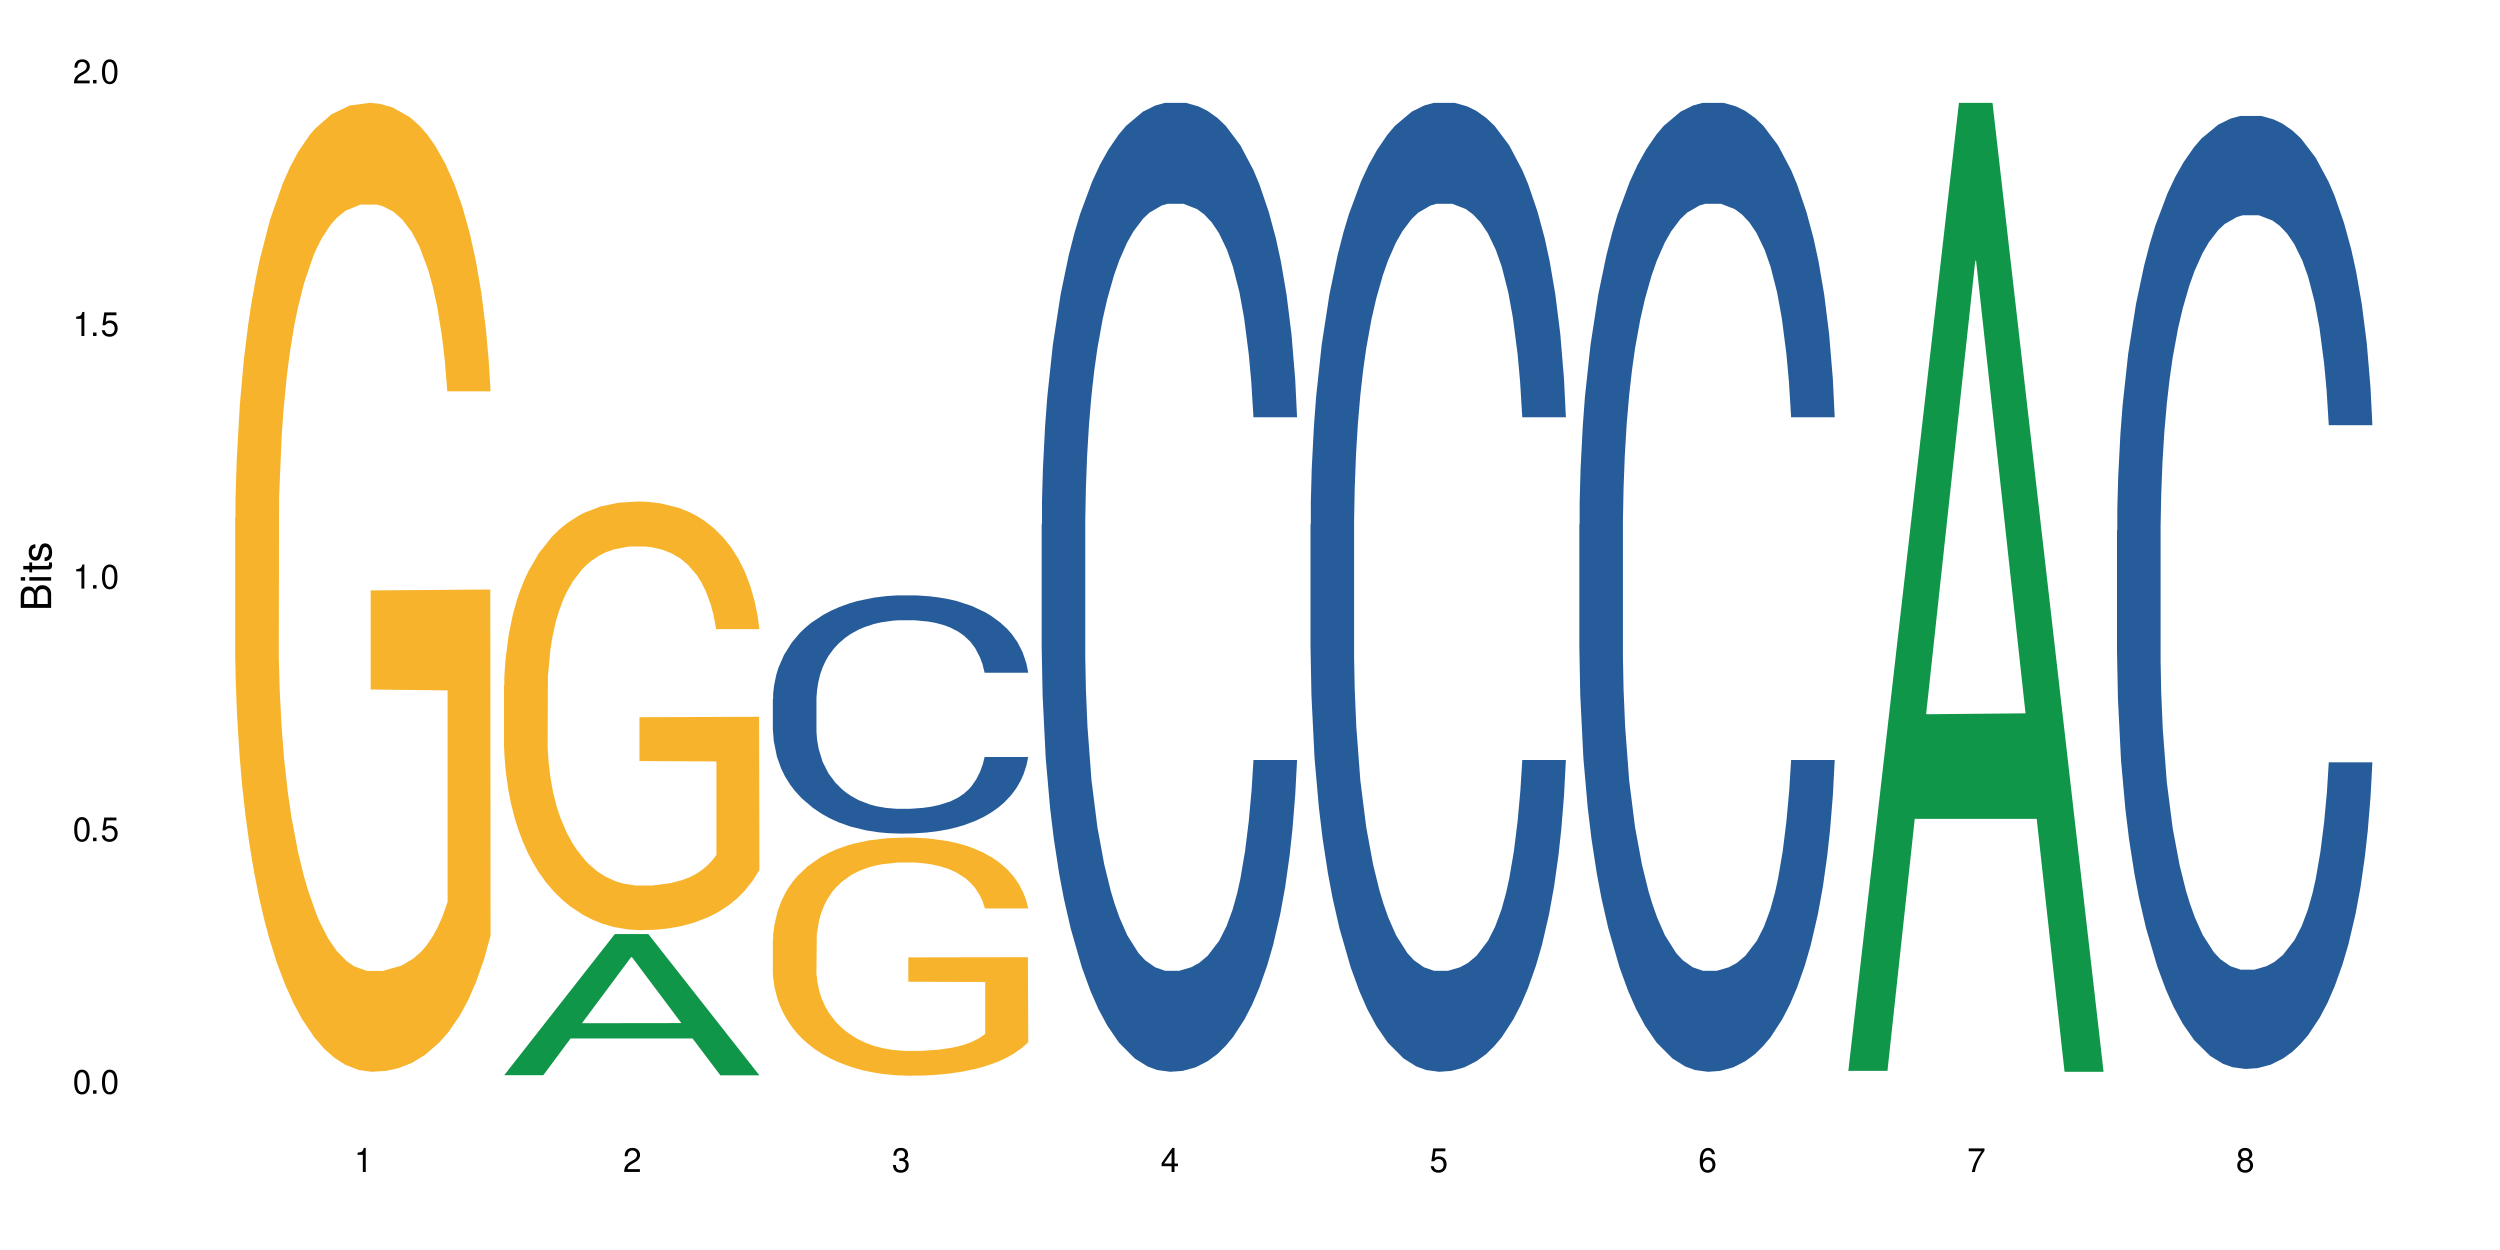 <?xml version="1.0" encoding="UTF-8"?>
<svg xmlns="http://www.w3.org/2000/svg" xmlns:xlink="http://www.w3.org/1999/xlink" width="720" height="360" viewBox="0 0 720 360">
<defs>
<g>
<g id="glyph-0-0">
</g>
<g id="glyph-0-1">
<path d="M 2.641 -6.938 C 2 -6.938 1.422 -6.656 1.078 -6.172 C 0.641 -5.562 0.406 -4.641 0.406 -3.359 C 0.406 -1.016 1.188 0.219 2.641 0.219 C 4.078 0.219 4.859 -1.016 4.859 -3.297 C 4.859 -4.641 4.656 -5.547 4.203 -6.172 C 3.844 -6.656 3.281 -6.938 2.641 -6.938 Z M 2.641 -6.188 C 3.547 -6.188 4 -5.25 4 -3.375 C 4 -1.406 3.562 -0.484 2.625 -0.484 C 1.734 -0.484 1.281 -1.438 1.281 -3.344 C 1.281 -5.25 1.734 -6.188 2.641 -6.188 Z M 2.641 -6.188 "/>
</g>
<g id="glyph-0-2">
<path d="M 1.828 -1 L 0.828 -1 L 0.828 0 L 1.828 0 Z M 1.828 -1 "/>
</g>
<g id="glyph-0-3">
<path d="M 4.562 -6.797 L 1.062 -6.797 L 0.547 -3.094 L 1.328 -3.094 C 1.719 -3.562 2.047 -3.734 2.578 -3.734 C 3.484 -3.734 4.062 -3.109 4.062 -2.094 C 4.062 -1.125 3.484 -0.531 2.578 -0.531 C 1.828 -0.531 1.375 -0.906 1.188 -1.672 L 0.328 -1.672 C 0.453 -1.109 0.547 -0.844 0.75 -0.594 C 1.125 -0.078 1.828 0.219 2.594 0.219 C 3.969 0.219 4.922 -0.781 4.922 -2.219 C 4.922 -3.562 4.031 -4.484 2.719 -4.484 C 2.25 -4.484 1.859 -4.359 1.469 -4.062 L 1.734 -5.969 L 4.562 -5.969 Z M 4.562 -6.797 "/>
</g>
<g id="glyph-0-4">
<path d="M 2.484 -4.938 L 2.484 0 L 3.328 0 L 3.328 -6.938 L 2.766 -6.938 C 2.469 -5.875 2.281 -5.734 0.984 -5.562 L 0.984 -4.938 Z M 2.484 -4.938 "/>
</g>
<g id="glyph-0-5">
<path d="M 4.859 -0.828 L 1.281 -0.828 C 1.359 -1.406 1.672 -1.781 2.5 -2.281 L 3.469 -2.828 C 4.406 -3.344 4.906 -4.062 4.906 -4.906 C 4.906 -5.484 4.672 -6.031 4.266 -6.406 C 3.859 -6.766 3.375 -6.938 2.719 -6.938 C 1.859 -6.938 1.219 -6.625 0.844 -6.031 C 0.609 -5.672 0.5 -5.234 0.484 -4.531 L 1.328 -4.531 C 1.359 -5.016 1.406 -5.281 1.531 -5.516 C 1.75 -5.938 2.188 -6.203 2.703 -6.203 C 3.469 -6.203 4.031 -5.641 4.031 -4.891 C 4.031 -4.344 3.719 -3.859 3.125 -3.516 L 2.234 -3 C 0.812 -2.172 0.406 -1.531 0.328 -0.016 L 4.859 -0.016 Z M 4.859 -0.828 "/>
</g>
<g id="glyph-0-6">
<path d="M 2.125 -3.188 L 2.578 -3.188 C 3.5 -3.188 3.984 -2.766 3.984 -1.922 C 3.984 -1.062 3.469 -0.531 2.594 -0.531 C 1.656 -0.531 1.203 -1 1.156 -2.016 L 0.312 -2.016 C 0.344 -1.453 0.438 -1.094 0.609 -0.781 C 0.953 -0.109 1.625 0.219 2.547 0.219 C 3.953 0.219 4.859 -0.625 4.859 -1.938 C 4.859 -2.828 4.516 -3.297 3.703 -3.594 C 4.344 -3.844 4.656 -4.328 4.656 -5.031 C 4.656 -6.219 3.875 -6.938 2.578 -6.938 C 1.203 -6.938 0.484 -6.172 0.453 -4.703 L 1.297 -4.703 C 1.312 -5.125 1.344 -5.359 1.453 -5.578 C 1.641 -5.969 2.062 -6.203 2.594 -6.203 C 3.344 -6.203 3.797 -5.75 3.797 -5 C 3.797 -4.516 3.609 -4.219 3.25 -4.047 C 3.016 -3.953 2.703 -3.922 2.125 -3.906 Z M 2.125 -3.188 "/>
</g>
<g id="glyph-0-7">
<path d="M 3.141 -1.672 L 3.141 0 L 3.984 0 L 3.984 -1.672 L 4.984 -1.672 L 4.984 -2.438 L 3.984 -2.438 L 3.984 -6.938 L 3.359 -6.938 L 0.266 -2.578 L 0.266 -1.672 Z M 3.141 -2.438 L 1 -2.438 L 3.141 -5.5 Z M 3.141 -2.438 "/>
</g>
<g id="glyph-0-8">
<path d="M 4.781 -5.125 C 4.609 -6.266 3.891 -6.938 2.844 -6.938 C 2.094 -6.938 1.422 -6.578 1.031 -5.953 C 0.594 -5.266 0.406 -4.422 0.406 -3.172 C 0.406 -2 0.578 -1.25 0.984 -0.641 C 1.359 -0.078 1.953 0.219 2.703 0.219 C 3.984 0.219 4.922 -0.75 4.922 -2.094 C 4.922 -3.375 4.062 -4.281 2.844 -4.281 C 2.172 -4.281 1.641 -4.031 1.281 -3.516 C 1.281 -5.234 1.828 -6.188 2.797 -6.188 C 3.391 -6.188 3.797 -5.797 3.938 -5.125 Z M 2.734 -3.531 C 3.547 -3.531 4.062 -2.953 4.062 -2.031 C 4.062 -1.156 3.484 -0.531 2.703 -0.531 C 1.922 -0.531 1.328 -1.188 1.328 -2.078 C 1.328 -2.938 1.906 -3.531 2.734 -3.531 Z M 2.734 -3.531 "/>
</g>
<g id="glyph-0-9">
<path d="M 4.984 -6.797 L 0.438 -6.797 L 0.438 -5.969 L 4.109 -5.969 C 2.5 -3.656 1.828 -2.234 1.328 0 L 2.219 0 C 2.594 -2.172 3.453 -4.047 4.984 -6.094 Z M 4.984 -6.797 "/>
</g>
<g id="glyph-0-10">
<path d="M 3.75 -3.656 C 4.469 -4.094 4.688 -4.438 4.688 -5.078 C 4.688 -6.172 3.844 -6.938 2.641 -6.938 C 1.438 -6.938 0.594 -6.172 0.594 -5.094 C 0.594 -4.438 0.812 -4.094 1.516 -3.656 C 0.734 -3.266 0.359 -2.703 0.359 -1.922 C 0.359 -0.656 1.281 0.219 2.641 0.219 C 3.984 0.219 4.922 -0.656 4.922 -1.922 C 4.922 -2.703 4.531 -3.266 3.75 -3.656 Z M 2.641 -6.188 C 3.359 -6.188 3.812 -5.75 3.812 -5.062 C 3.812 -4.406 3.344 -3.984 2.641 -3.984 C 1.922 -3.984 1.453 -4.406 1.453 -5.078 C 1.453 -5.75 1.922 -6.188 2.641 -6.188 Z M 2.641 -3.266 C 3.484 -3.266 4.062 -2.719 4.062 -1.906 C 4.062 -1.078 3.484 -0.531 2.625 -0.531 C 1.797 -0.531 1.219 -1.094 1.219 -1.906 C 1.219 -2.719 1.781 -3.266 2.641 -3.266 Z M 2.641 -3.266 "/>
</g>
<g id="glyph-1-0">
</g>
<g id="glyph-1-1">
<path d="M 0 -0.953 L 0 -4.891 C 0 -5.719 -0.234 -6.344 -0.734 -6.797 C -1.188 -7.234 -1.812 -7.469 -2.5 -7.469 C -3.547 -7.469 -4.188 -7 -4.625 -5.875 C -4.984 -6.688 -5.625 -7.094 -6.531 -7.094 C -7.172 -7.094 -7.734 -6.859 -8.141 -6.391 C -8.562 -5.922 -8.75 -5.344 -8.75 -4.5 L -8.75 -0.953 Z M -4.984 -2.062 L -7.766 -2.062 L -7.766 -4.219 C -7.766 -4.844 -7.688 -5.203 -7.453 -5.5 C -7.219 -5.812 -6.859 -5.969 -6.375 -5.969 C -5.891 -5.969 -5.531 -5.812 -5.297 -5.5 C -5.062 -5.203 -4.984 -4.844 -4.984 -4.219 Z M -0.984 -2.062 L -4 -2.062 L -4 -4.781 C -4 -5.766 -3.438 -6.359 -2.484 -6.359 C -1.547 -6.359 -0.984 -5.766 -0.984 -4.781 Z M -0.984 -2.062 "/>
</g>
<g id="glyph-1-2">
<path d="M -6.281 -1.797 L -6.281 -0.797 L 0 -0.797 L 0 -1.797 Z M -8.75 -1.797 L -8.75 -0.797 L -7.484 -0.797 L -7.484 -1.797 Z M -8.75 -1.797 "/>
</g>
<g id="glyph-1-3">
<path d="M -6.281 -3.047 L -6.281 -2.016 L -8.016 -2.016 L -8.016 -1.016 L -6.281 -1.016 L -6.281 -0.172 L -5.469 -0.172 L -5.469 -1.016 L -0.719 -1.016 C -0.078 -1.016 0.281 -1.453 0.281 -2.234 C 0.281 -2.5 0.25 -2.719 0.188 -3.047 L -0.641 -3.047 C -0.609 -2.906 -0.594 -2.766 -0.594 -2.562 C -0.594 -2.141 -0.719 -2.016 -1.156 -2.016 L -5.469 -2.016 L -5.469 -3.047 Z M -6.281 -3.047 "/>
</g>
<g id="glyph-1-4">
<path d="M -4.531 -5.25 C -5.766 -5.25 -6.469 -4.422 -6.469 -2.969 C -6.469 -1.516 -5.719 -0.562 -4.547 -0.562 C -3.562 -0.562 -3.094 -1.062 -2.734 -2.562 L -2.516 -3.484 C -2.344 -4.188 -2.094 -4.469 -1.641 -4.469 C -1.047 -4.469 -0.641 -3.875 -0.641 -3 C -0.641 -2.453 -0.797 -2 -1.062 -1.75 C -1.25 -1.594 -1.422 -1.531 -1.875 -1.469 L -1.875 -0.406 C -0.422 -0.453 0.281 -1.266 0.281 -2.922 C 0.281 -4.5 -0.5 -5.516 -1.719 -5.516 C -2.656 -5.516 -3.172 -4.984 -3.469 -3.734 L -3.703 -2.766 C -3.891 -1.953 -4.156 -1.609 -4.594 -1.609 C -5.188 -1.609 -5.547 -2.125 -5.547 -2.938 C -5.547 -3.75 -5.203 -4.172 -4.531 -4.203 Z M -4.531 -5.25 "/>
</g>
</g>
</defs>
<rect x="-72" y="-36" width="864" height="432" fill="rgb(100%, 100%, 100%)" fill-opacity="1"/>
<path fill-rule="nonzero" fill="rgb(96.863%, 70.196%, 16.863%)" fill-opacity="1" d="M 67.73 149.141 L 67.82 148.887 L 67.82 143.789 L 68.18 132.32 L 69.078 116.52 L 70.242 103.523 L 71.5 93.328 L 72.305 87.977 L 73.652 80.332 L 74.816 74.723 L 77.777 63.258 L 81.543 52.551 L 83.609 47.965 L 85.941 43.633 L 89.258 38.789 L 90.785 37.008 L 95.449 32.93 L 100.738 30.379 L 106.57 29.617 L 109.262 29.871 L 112.938 30.891 L 117.961 33.695 L 120.832 36.242 L 123.074 38.789 L 125.406 42.102 L 128.277 47.199 L 130.969 53.316 L 133.121 59.434 L 135.273 67.078 L 137.066 75.234 L 138.594 84.152 L 139.938 94.855 L 140.746 103.777 L 141.281 112.695 L 128.816 112.695 L 128.098 103.777 L 127.289 96.895 L 125.945 88.484 L 124.598 82.371 L 123.254 77.527 L 120.742 70.902 L 118.59 66.824 L 115.898 63.258 L 113.297 60.961 L 110.336 59.434 L 108.543 58.922 L 103.789 58.922 L 99.484 60.707 L 96.973 62.746 L 95.18 64.785 L 92.668 68.609 L 91.141 71.664 L 90.246 73.703 L 87.555 81.605 L 85.762 88.742 L 84.773 93.582 L 83.52 101.227 L 82.621 108.109 L 81.633 118.305 L 81.098 125.949 L 80.379 143.277 L 80.289 189.152 L 80.559 198.836 L 81.098 209.285 L 81.812 218.461 L 82.891 228.145 L 83.965 235.535 L 85.852 245.473 L 87.465 252.098 L 88.719 256.434 L 91.141 263.312 L 92.129 265.605 L 94.461 270.195 L 96.883 273.762 L 99.844 276.82 L 102.086 278.348 L 105.672 279.621 L 110.246 279.621 L 115.629 278.094 L 119.039 276.055 L 121.371 274.016 L 122.895 272.23 L 124.777 269.43 L 126.125 266.879 L 127.379 264.078 L 128.906 259.746 L 128.906 198.836 L 106.75 198.582 L 106.75 170.039 L 141.195 169.781 L 141.281 269.43 L 139.398 276.309 L 137.066 282.938 L 134.824 288.031 L 132.492 292.367 L 129.176 297.207 L 126.484 300.266 L 122.355 303.832 L 118.59 306.129 L 114.645 307.656 L 111.145 308.422 L 107.02 308.676 L 103.34 308.168 L 99.395 306.637 L 96.254 304.598 L 93.383 302.051 L 90.516 298.738 L 86.926 293.387 L 84.594 289.051 L 82.172 283.699 L 79.75 277.328 L 77.598 270.449 L 76.164 265.098 L 74.727 258.98 L 73.203 251.336 L 71.766 242.668 L 70.691 234.77 L 69.703 225.852 L 68.988 217.441 L 68.27 205.973 L 67.91 196.797 L 67.73 188.898 Z M 67.73 149.141 "/>
<path fill-rule="nonzero" fill="rgb(6.275%, 58.824%, 28.235%)" fill-opacity="1" d="M 145.156 309.66 L 145.234 309.625 L 177.059 269.02 L 186.723 269.02 L 218.707 309.699 L 207.469 309.699 L 199.453 299.082 L 164.328 299.082 L 156.469 309.66 L 145.156 309.66 L 167.707 294.688 L 196.23 294.648 L 182.008 275.664 L 181.852 275.629 L 181.695 275.742 L 167.629 294.648 L 167.707 294.688 Z M 145.156 309.66 "/>
<path fill-rule="nonzero" fill="rgb(96.863%, 70.196%, 16.863%)" fill-opacity="1" d="M 145.156 197.309 L 145.242 197.199 L 145.242 194.941 L 145.602 189.867 L 146.5 182.879 L 147.664 177.129 L 148.922 172.617 L 149.73 170.25 L 151.074 166.867 L 152.242 164.387 L 155.199 159.312 L 158.969 154.578 L 161.031 152.547 L 163.363 150.633 L 166.684 148.488 L 168.207 147.699 L 172.871 145.895 L 178.164 144.77 L 183.992 144.43 L 186.684 144.543 L 190.363 144.996 L 195.387 146.234 L 198.254 147.363 L 200.496 148.488 L 202.828 149.957 L 205.699 152.211 L 208.391 154.918 L 210.543 157.621 L 212.695 161.004 L 214.492 164.613 L 216.016 168.559 L 217.359 173.293 L 218.168 177.242 L 218.707 181.188 L 206.238 181.188 L 205.52 177.242 L 204.715 174.195 L 203.367 170.477 L 202.023 167.77 L 200.676 165.629 L 198.164 162.695 L 196.012 160.891 L 193.32 159.312 L 190.723 158.301 L 187.762 157.621 L 185.969 157.398 L 181.211 157.398 L 176.906 158.188 L 174.395 159.09 L 172.602 159.988 L 170.09 161.68 L 168.566 163.035 L 167.668 163.938 L 164.977 167.43 L 163.184 170.59 L 162.195 172.73 L 160.941 176.113 L 160.043 179.156 L 159.059 183.668 L 158.52 187.051 L 157.801 194.719 L 157.711 215.012 L 157.98 219.297 L 158.52 223.918 L 159.238 227.977 L 160.312 232.262 L 161.391 235.531 L 163.273 239.93 L 164.887 242.859 L 166.145 244.777 L 168.566 247.82 L 169.551 248.836 L 171.883 250.867 L 174.305 252.445 L 177.266 253.797 L 179.508 254.473 L 183.098 255.039 L 187.672 255.039 L 193.055 254.363 L 196.461 253.461 L 198.793 252.559 L 200.32 251.77 L 202.203 250.527 L 203.547 249.402 L 204.805 248.16 L 206.328 246.242 L 206.328 219.297 L 184.172 219.184 L 184.172 206.555 L 218.617 206.441 L 218.707 250.527 L 216.824 253.574 L 214.492 256.504 L 212.25 258.758 L 209.918 260.676 L 206.598 262.816 L 203.906 264.172 L 199.781 265.75 L 196.012 266.766 L 192.066 267.441 L 188.566 267.777 L 184.441 267.891 L 180.766 267.668 L 176.816 266.988 L 173.68 266.086 L 170.809 264.961 L 167.938 263.496 L 164.352 261.125 L 162.016 259.211 L 159.594 256.844 L 157.172 254.023 L 155.02 250.98 L 153.586 248.613 L 152.152 245.906 L 150.625 242.523 L 149.191 238.691 L 148.113 235.195 L 147.129 231.246 L 146.41 227.527 L 145.691 222.453 L 145.332 218.395 L 145.156 214.898 Z M 145.156 197.309 "/>
<path fill-rule="nonzero" fill="rgb(14.51%, 36.078%, 60%)" fill-opacity="1" d="M 222.578 201.332 L 222.668 201.27 L 222.668 199.766 L 222.938 197.383 L 223.562 194.371 L 224.191 192.301 L 225.809 188.602 L 228.051 185.027 L 230.383 182.27 L 232.086 180.641 L 233.609 179.387 L 237.109 177.066 L 239.352 175.875 L 241.773 174.809 L 244.734 173.742 L 246.887 173.113 L 251.73 172.113 L 255.316 171.672 L 258.098 171.484 L 264.109 171.484 L 267.695 171.734 L 270.297 172.051 L 273.168 172.551 L 275.59 173.113 L 279.805 174.496 L 283.57 176.25 L 285.277 177.254 L 287.969 179.199 L 290.031 181.078 L 291.465 182.707 L 293.082 185.027 L 294.516 187.852 L 295.59 191.047 L 296.129 193.746 L 283.57 193.746 L 282.945 191.238 L 282.227 189.293 L 280.883 186.723 L 279.535 184.902 L 277.652 183.086 L 275.949 181.895 L 273.617 180.703 L 271.551 179.949 L 269.398 179.387 L 267.336 179.008 L 263.391 178.633 L 258.816 178.633 L 257.109 178.758 L 253.613 179.262 L 251.73 179.699 L 249.039 180.578 L 247.156 181.391 L 244.914 182.645 L 243.387 183.711 L 241.504 185.344 L 240.16 186.785 L 238.633 188.855 L 237.738 190.422 L 236.93 192.176 L 236.211 194.246 L 235.672 196.441 L 235.316 198.762 L 235.137 201.02 L 235.137 210.738 L 235.316 212.996 L 235.762 215.629 L 236.93 219.453 L 238.633 222.777 L 240.605 225.41 L 242.492 227.293 L 243.566 228.168 L 245.004 229.172 L 247.246 230.426 L 250.473 231.68 L 252.355 232.184 L 255.227 232.684 L 258.188 232.934 L 262.133 232.934 L 265.633 232.684 L 267.965 232.371 L 270.387 231.867 L 273.707 230.805 L 275.77 229.801 L 277.562 228.609 L 278.906 227.418 L 279.805 226.414 L 281.148 224.469 L 282.227 222.336 L 283.035 220.145 L 283.57 218.012 L 296.129 218.012 L 295.59 220.52 L 294.785 222.965 L 293.977 224.781 L 292.723 226.977 L 291.285 228.922 L 289.223 231.117 L 287.52 232.559 L 285.277 234.125 L 283.215 235.316 L 280.973 236.383 L 277.652 237.637 L 275.5 238.266 L 273.168 238.828 L 270.387 239.332 L 266.887 239.77 L 263.121 240.02 L 259.621 240.082 L 255.855 239.957 L 253.074 239.707 L 249.398 239.141 L 244.824 238.016 L 241.504 236.824 L 238.902 235.633 L 236.66 234.375 L 234.148 232.684 L 230.918 229.926 L 228.945 227.793 L 227.602 226.039 L 226.074 223.59 L 225 221.398 L 223.742 217.887 L 222.848 213.434 L 222.578 209.984 Z M 222.578 201.332 "/>
<path fill-rule="nonzero" fill="rgb(96.863%, 70.196%, 16.863%)" fill-opacity="1" d="M 222.578 270.594 L 222.668 270.527 L 222.668 269.277 L 223.027 266.457 L 223.922 262.574 L 225.09 259.379 L 226.344 256.871 L 227.152 255.555 L 228.496 253.676 L 229.664 252.301 L 232.625 249.48 L 236.391 246.848 L 238.453 245.723 L 240.785 244.656 L 244.105 243.465 L 245.629 243.027 L 250.293 242.023 L 255.586 241.398 L 261.418 241.211 L 264.109 241.273 L 267.785 241.523 L 272.809 242.211 L 275.68 242.84 L 277.922 243.465 L 280.254 244.281 L 283.125 245.531 L 285.816 247.035 L 287.969 248.539 L 290.121 250.418 L 291.914 252.426 L 293.438 254.617 L 294.785 257.25 L 295.59 259.441 L 296.129 261.633 L 283.66 261.633 L 282.945 259.441 L 282.137 257.75 L 280.793 255.684 L 279.445 254.18 L 278.102 252.988 L 275.59 251.359 L 273.438 250.355 L 270.746 249.48 L 268.145 248.918 L 265.184 248.539 L 263.391 248.414 L 258.637 248.414 L 254.332 248.852 L 251.82 249.355 L 250.023 249.855 L 247.512 250.797 L 245.988 251.547 L 245.094 252.047 L 242.402 253.992 L 240.605 255.746 L 239.621 256.934 L 238.363 258.812 L 237.469 260.504 L 236.48 263.012 L 235.941 264.891 L 235.227 269.152 L 235.137 280.426 L 235.406 282.809 L 235.941 285.375 L 236.66 287.633 L 237.738 290.012 L 238.812 291.828 L 240.695 294.273 L 242.312 295.902 L 243.566 296.965 L 245.988 298.656 L 246.977 299.223 L 249.309 300.348 L 251.73 301.227 L 254.691 301.977 L 256.934 302.355 L 260.52 302.668 L 265.094 302.668 L 270.477 302.293 L 273.887 301.789 L 276.219 301.289 L 277.742 300.852 L 279.625 300.16 L 280.973 299.535 L 282.227 298.844 L 283.75 297.781 L 283.75 282.809 L 261.598 282.746 L 261.598 275.73 L 296.039 275.668 L 296.129 300.16 L 294.246 301.852 L 291.914 303.48 L 289.672 304.734 L 287.34 305.801 L 284.02 306.988 L 281.328 307.742 L 277.203 308.617 L 273.438 309.184 L 269.488 309.559 L 265.992 309.746 L 261.867 309.809 L 258.188 309.684 L 254.242 309.309 L 251.102 308.805 L 248.23 308.18 L 245.359 307.367 L 241.773 306.051 L 239.441 304.984 L 237.02 303.668 L 234.598 302.102 L 232.445 300.41 L 231.008 299.098 L 229.574 297.594 L 228.051 295.715 L 226.613 293.582 L 225.539 291.641 L 224.551 289.449 L 223.832 287.383 L 223.117 284.562 L 222.758 282.309 L 222.578 280.363 Z M 222.578 270.594 "/>
<path fill-rule="nonzero" fill="rgb(14.51%, 36.078%, 60%)" fill-opacity="1" d="M 300 151.035 L 300.09 150.781 L 300.09 144.656 L 300.359 134.965 L 300.988 122.723 L 301.617 114.305 L 303.23 99.254 L 305.473 84.715 L 307.805 73.488 L 309.508 66.859 L 311.035 61.758 L 314.531 52.316 L 316.773 47.473 L 319.195 43.137 L 322.156 38.797 L 324.309 36.246 L 329.152 32.168 L 332.742 30.383 L 335.52 29.617 L 341.531 29.617 L 345.117 30.637 L 347.719 31.91 L 350.59 33.953 L 353.012 36.246 L 357.227 41.859 L 360.996 49.004 L 362.699 53.082 L 365.391 60.992 L 367.453 68.645 L 368.891 75.277 L 370.504 84.715 L 371.938 96.191 L 373.016 109.203 L 373.555 120.172 L 360.996 120.172 L 360.367 109.965 L 359.648 102.059 L 358.305 91.602 L 356.961 84.203 L 355.074 76.805 L 353.371 71.961 L 351.039 67.113 L 348.977 64.051 L 346.824 61.758 L 344.762 60.227 L 340.812 58.695 L 336.238 58.695 L 334.535 59.207 L 331.035 61.246 L 329.152 63.031 L 326.461 66.602 L 324.578 69.918 L 322.336 75.02 L 320.812 79.355 L 318.926 85.988 L 317.582 91.855 L 316.059 100.273 L 315.16 106.652 L 314.352 113.793 L 313.637 122.211 L 313.098 131.137 L 312.738 140.578 L 312.559 149.758 L 312.559 189.297 L 312.738 198.48 L 313.188 209.195 L 314.352 224.754 L 316.059 238.273 L 318.031 248.988 L 319.914 256.641 L 320.992 260.211 L 322.426 264.293 L 324.668 269.395 L 327.898 274.496 L 329.781 276.535 L 332.652 278.574 L 335.609 279.598 L 339.559 279.598 L 343.055 278.574 L 345.387 277.301 L 347.809 275.262 L 351.129 270.922 L 353.191 266.844 L 354.984 261.996 L 356.332 257.148 L 357.227 253.066 L 358.574 245.16 L 359.648 236.488 L 360.457 227.559 L 360.996 218.887 L 373.555 218.887 L 373.016 229.09 L 372.207 239.039 L 371.402 246.438 L 370.145 255.363 L 368.711 263.27 L 366.645 272.199 L 364.941 278.066 L 362.699 284.441 L 360.637 289.289 L 358.395 293.625 L 355.074 298.727 L 352.922 301.277 L 350.59 303.574 L 347.809 305.613 L 344.312 307.402 L 340.543 308.422 L 337.047 308.676 L 333.277 308.164 L 330.5 307.145 L 326.82 304.848 L 322.246 300.258 L 318.926 295.41 L 316.324 290.566 L 314.082 285.465 L 311.57 278.574 L 308.344 267.352 L 306.371 258.68 L 305.023 251.539 L 303.5 241.59 L 302.422 232.66 L 301.168 218.375 L 300.27 200.266 L 300 186.238 Z M 300 151.035 "/>
<path fill-rule="nonzero" fill="rgb(14.51%, 36.078%, 60%)" fill-opacity="1" d="M 377.426 151.035 L 377.516 150.781 L 377.516 144.656 L 377.781 134.965 L 378.41 122.723 L 379.039 114.305 L 380.652 99.254 L 382.895 84.715 L 385.227 73.488 L 386.934 66.859 L 388.457 61.758 L 391.957 52.316 L 394.199 47.473 L 396.621 43.137 L 399.578 38.797 L 401.734 36.246 L 406.574 32.168 L 410.164 30.383 L 412.945 29.617 L 418.953 29.617 L 422.543 30.637 L 425.145 31.91 L 428.016 33.953 L 430.438 36.246 L 434.652 41.859 L 438.418 49.004 L 440.125 53.082 L 442.812 60.992 L 444.879 68.645 L 446.312 75.277 L 447.926 84.715 L 449.363 96.191 L 450.438 109.203 L 450.977 120.172 L 438.418 120.172 L 437.789 109.965 L 437.074 102.059 L 435.727 91.602 L 434.383 84.203 L 432.5 76.805 L 430.793 71.961 L 428.461 67.113 L 426.398 64.051 L 424.246 61.758 L 422.184 60.227 L 418.238 58.695 L 413.664 58.695 L 411.957 59.207 L 408.461 61.246 L 406.574 63.031 L 403.887 66.602 L 402 69.918 L 399.758 75.02 L 398.234 79.355 L 396.352 85.988 L 395.004 91.855 L 393.48 100.273 L 392.582 106.652 L 391.777 113.793 L 391.059 122.211 L 390.52 131.137 L 390.16 140.578 L 389.98 149.758 L 389.98 189.297 L 390.16 198.48 L 390.609 209.195 L 391.777 224.754 L 393.48 238.273 L 395.453 248.988 L 397.336 256.641 L 398.414 260.211 L 399.848 264.293 L 402.09 269.395 L 405.32 274.496 L 407.203 276.535 L 410.074 278.574 L 413.035 279.598 L 416.98 279.598 L 420.48 278.574 L 422.812 277.301 L 425.234 275.262 L 428.551 270.922 L 430.613 266.844 L 432.41 261.996 L 433.754 257.148 L 434.652 253.066 L 435.996 245.16 L 437.074 236.488 L 437.879 227.559 L 438.418 218.887 L 450.977 218.887 L 450.438 229.09 L 449.633 239.039 L 448.824 246.438 L 447.566 255.363 L 446.133 263.27 L 444.07 272.199 L 442.367 278.066 L 440.125 284.441 L 438.059 289.289 L 435.816 293.625 L 432.5 298.727 L 430.348 301.277 L 428.016 303.574 L 425.234 305.613 L 421.734 307.402 L 417.969 308.422 L 414.469 308.676 L 410.703 308.164 L 407.922 307.145 L 404.242 304.848 L 399.668 300.258 L 396.352 295.41 L 393.75 290.566 L 391.508 285.465 L 388.996 278.574 L 385.766 267.352 L 383.793 258.68 L 382.449 251.539 L 380.922 241.59 L 379.848 232.66 L 378.59 218.375 L 377.695 200.266 L 377.426 186.238 Z M 377.426 151.035 "/>
<path fill-rule="nonzero" fill="rgb(14.51%, 36.078%, 60%)" fill-opacity="1" d="M 454.848 151.035 L 454.938 150.781 L 454.938 144.656 L 455.207 134.965 L 455.836 122.723 L 456.461 114.305 L 458.078 99.254 L 460.32 84.715 L 462.652 73.488 L 464.355 66.859 L 465.879 61.758 L 469.379 52.316 L 471.621 47.473 L 474.043 43.137 L 477.004 38.797 L 479.156 36.246 L 484 32.168 L 487.586 30.383 L 490.367 29.617 L 496.379 29.617 L 499.965 30.637 L 502.566 31.91 L 505.438 33.953 L 507.859 36.246 L 512.074 41.859 L 515.844 49.004 L 517.547 53.082 L 520.238 60.992 L 522.301 68.645 L 523.734 75.277 L 525.352 84.715 L 526.785 96.191 L 527.863 109.203 L 528.398 120.172 L 515.844 120.172 L 515.215 109.965 L 514.496 102.059 L 513.152 91.602 L 511.805 84.203 L 509.922 76.805 L 508.219 71.961 L 505.887 67.113 L 503.824 64.051 L 501.672 61.758 L 499.605 60.227 L 495.66 58.695 L 491.086 58.695 L 489.383 59.207 L 485.883 61.246 L 484 63.031 L 481.309 66.602 L 479.426 69.918 L 477.184 75.02 L 475.656 79.355 L 473.773 85.988 L 472.43 91.855 L 470.902 100.273 L 470.008 106.652 L 469.199 113.793 L 468.48 122.211 L 467.945 131.137 L 467.586 140.578 L 467.406 149.758 L 467.406 189.297 L 467.586 198.48 L 468.035 209.195 L 469.199 224.754 L 470.902 238.273 L 472.879 248.988 L 474.762 256.641 L 475.836 260.211 L 477.273 264.293 L 479.516 269.395 L 482.742 274.496 L 484.629 276.535 L 487.496 278.574 L 490.457 279.598 L 494.406 279.598 L 497.902 278.574 L 500.234 277.301 L 502.656 275.262 L 505.977 270.922 L 508.039 266.844 L 509.832 261.996 L 511.18 257.148 L 512.074 253.066 L 513.422 245.16 L 514.496 236.488 L 515.305 227.559 L 515.844 218.887 L 528.398 218.887 L 527.863 229.09 L 527.055 239.039 L 526.246 246.438 L 524.992 255.363 L 523.555 263.27 L 521.492 272.199 L 519.789 278.066 L 517.547 284.441 L 515.484 289.289 L 513.242 293.625 L 509.922 298.727 L 507.77 301.277 L 505.438 303.574 L 502.656 305.613 L 499.16 307.402 L 495.391 308.422 L 491.895 308.676 L 488.125 308.164 L 485.344 307.145 L 481.668 304.848 L 477.094 300.258 L 473.773 295.41 L 471.172 290.566 L 468.93 285.465 L 466.418 278.574 L 463.191 267.352 L 461.215 258.68 L 459.871 251.539 L 458.348 241.59 L 457.27 232.66 L 456.016 218.375 L 455.117 200.266 L 454.848 186.238 Z M 454.848 151.035 "/>
<path fill-rule="nonzero" fill="rgb(6.275%, 58.824%, 28.235%)" fill-opacity="1" d="M 532.27 308.414 L 532.352 308.152 L 564.176 29.617 L 573.84 29.617 L 605.824 308.676 L 594.586 308.676 L 586.57 235.832 L 551.445 235.832 L 543.586 308.414 L 532.27 308.414 L 554.824 205.699 L 583.348 205.438 L 569.125 75.207 L 568.969 74.945 L 568.812 75.734 L 554.746 205.438 L 554.824 205.699 Z M 532.27 308.414 "/>
<path fill-rule="nonzero" fill="rgb(14.51%, 36.078%, 60%)" fill-opacity="1" d="M 609.695 152.812 L 609.785 152.562 L 609.785 146.543 L 610.055 137.008 L 610.68 124.965 L 611.309 116.688 L 612.922 101.883 L 615.164 87.582 L 617.5 76.543 L 619.203 70.02 L 620.727 65.004 L 624.227 55.719 L 626.469 50.953 L 628.891 46.688 L 631.852 42.422 L 634.004 39.914 L 638.848 35.898 L 642.434 34.145 L 645.215 33.391 L 651.223 33.391 L 654.812 34.395 L 657.414 35.648 L 660.285 37.656 L 662.707 39.914 L 666.922 45.434 L 670.688 52.457 L 672.395 56.473 L 675.086 64.25 L 677.148 71.777 L 678.582 78.301 L 680.195 87.582 L 681.633 98.875 L 682.707 111.668 L 683.246 122.457 L 670.688 122.457 L 670.062 112.422 L 669.344 104.645 L 667.996 94.355 L 666.652 87.082 L 664.77 79.805 L 663.066 75.039 L 660.734 70.273 L 658.668 67.262 L 656.516 65.004 L 654.453 63.496 L 650.508 61.992 L 645.934 61.992 L 644.227 62.496 L 640.73 64.5 L 638.848 66.258 L 636.156 69.77 L 634.273 73.031 L 632.027 78.051 L 630.504 82.312 L 628.621 88.836 L 627.273 94.609 L 625.75 102.887 L 624.852 109.16 L 624.047 116.184 L 623.328 124.465 L 622.789 133.246 L 622.43 142.527 L 622.254 151.559 L 622.254 190.449 L 622.43 199.48 L 622.879 210.016 L 624.047 225.32 L 625.75 238.617 L 627.723 249.156 L 629.605 256.684 L 630.684 260.195 L 632.117 264.207 L 634.363 269.227 L 637.59 274.246 L 639.473 276.25 L 642.344 278.258 L 645.305 279.262 L 649.25 279.262 L 652.75 278.258 L 655.082 277.004 L 657.504 274.996 L 660.82 270.73 L 662.887 266.719 L 664.68 261.949 L 666.023 257.184 L 666.922 253.168 L 668.266 245.391 L 669.344 236.863 L 670.152 228.082 L 670.688 219.551 L 683.246 219.551 L 682.707 229.586 L 681.902 239.371 L 681.094 246.648 L 679.84 255.426 L 678.402 263.207 L 676.34 271.984 L 674.637 277.758 L 672.395 284.027 L 670.332 288.797 L 668.086 293.062 L 664.77 298.078 L 662.617 300.586 L 660.285 302.844 L 657.504 304.852 L 654.004 306.609 L 650.238 307.613 L 646.738 307.863 L 642.973 307.363 L 640.191 306.359 L 636.516 304.102 L 631.941 299.586 L 628.621 294.816 L 626.02 290.051 L 623.777 285.031 L 621.266 278.258 L 618.035 267.219 L 616.062 258.688 L 614.719 251.664 L 613.191 241.879 L 612.117 233.098 L 610.859 219.047 L 609.965 201.234 L 609.695 187.438 Z M 609.695 152.812 "/>
<g fill="rgb(0%, 0%, 0%)" fill-opacity="1">
<use xlink:href="#glyph-0-1" x="20.965" y="314.993"/>
<use xlink:href="#glyph-0-2" x="25.965" y="314.993"/>
<use xlink:href="#glyph-0-1" x="28.965" y="314.993"/>
</g>
<g fill="rgb(0%, 0%, 0%)" fill-opacity="1">
<use xlink:href="#glyph-0-1" x="20.965" y="242.251"/>
<use xlink:href="#glyph-0-2" x="25.965" y="242.251"/>
<use xlink:href="#glyph-0-3" x="28.965" y="242.251"/>
</g>
<g fill="rgb(0%, 0%, 0%)" fill-opacity="1">
<use xlink:href="#glyph-0-4" x="20.965" y="169.509"/>
<use xlink:href="#glyph-0-2" x="25.965" y="169.509"/>
<use xlink:href="#glyph-0-1" x="28.965" y="169.509"/>
</g>
<g fill="rgb(0%, 0%, 0%)" fill-opacity="1">
<use xlink:href="#glyph-0-4" x="20.965" y="96.767"/>
<use xlink:href="#glyph-0-2" x="25.965" y="96.767"/>
<use xlink:href="#glyph-0-3" x="28.965" y="96.767"/>
</g>
<g fill="rgb(0%, 0%, 0%)" fill-opacity="1">
<use xlink:href="#glyph-0-5" x="20.965" y="24.024"/>
<use xlink:href="#glyph-0-2" x="25.965" y="24.024"/>
<use xlink:href="#glyph-0-1" x="28.965" y="24.024"/>
</g>
<g fill="rgb(0%, 0%, 0%)" fill-opacity="1">
<use xlink:href="#glyph-0-4" x="102.008" y="337.532"/>
</g>
<g fill="rgb(0%, 0%, 0%)" fill-opacity="1">
<use xlink:href="#glyph-0-5" x="179.43" y="337.532"/>
</g>
<g fill="rgb(0%, 0%, 0%)" fill-opacity="1">
<use xlink:href="#glyph-0-6" x="256.855" y="337.532"/>
</g>
<g fill="rgb(0%, 0%, 0%)" fill-opacity="1">
<use xlink:href="#glyph-0-7" x="334.277" y="337.532"/>
</g>
<g fill="rgb(0%, 0%, 0%)" fill-opacity="1">
<use xlink:href="#glyph-0-3" x="411.699" y="337.532"/>
</g>
<g fill="rgb(0%, 0%, 0%)" fill-opacity="1">
<use xlink:href="#glyph-0-8" x="489.125" y="337.532"/>
</g>
<g fill="rgb(0%, 0%, 0%)" fill-opacity="1">
<use xlink:href="#glyph-0-9" x="566.547" y="337.532"/>
</g>
<g fill="rgb(0%, 0%, 0%)" fill-opacity="1">
<use xlink:href="#glyph-0-10" x="643.969" y="337.532"/>
</g>
<g fill="rgb(0%, 0%, 0%)" fill-opacity="1">
<use xlink:href="#glyph-1-1" x="14.725" y="176.012"/>
<use xlink:href="#glyph-1-2" x="14.725" y="168.012"/>
<use xlink:href="#glyph-1-3" x="14.725" y="165.012"/>
<use xlink:href="#glyph-1-4" x="14.725" y="162.012"/>
</g>
</svg>

